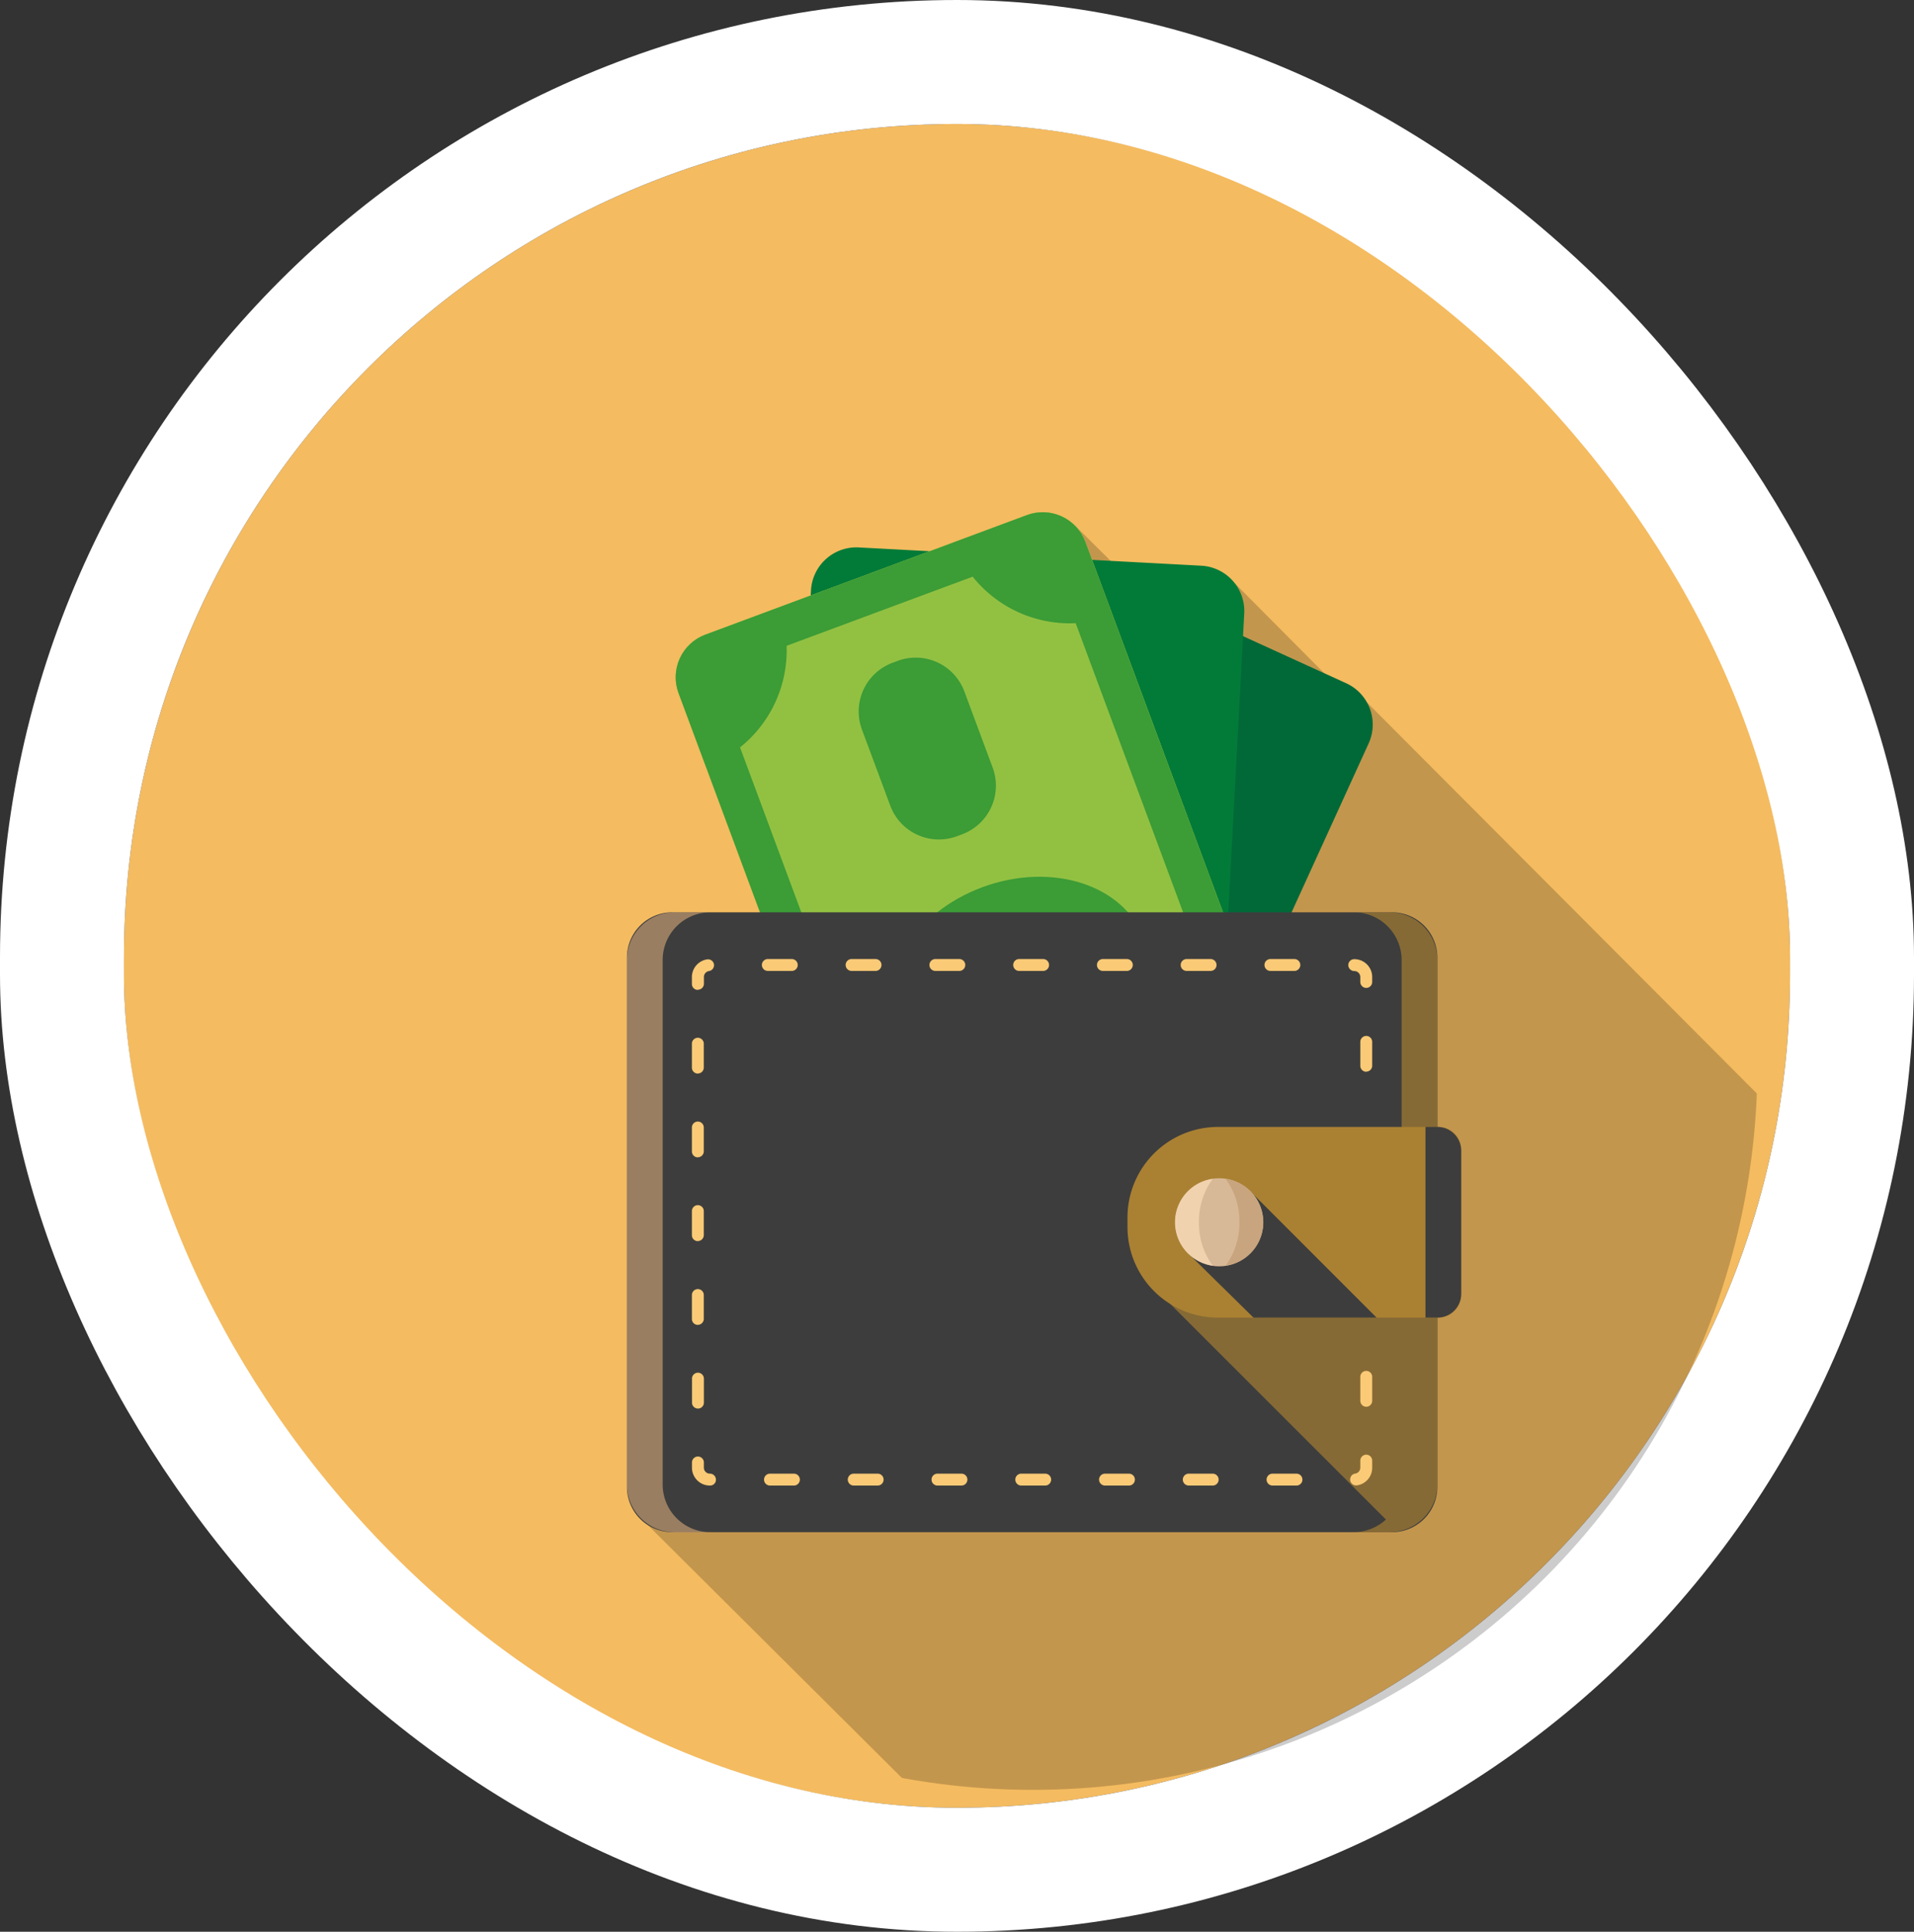 <svg xmlns="http://www.w3.org/2000/svg" xmlns:xlink="http://www.w3.org/1999/xlink" width="77.2" height="77.9" viewBox="0 0 77.2 77.9">
  <rect x="0" y="0" width="77.2" height="77.9" fill="#333333" stroke="none"/>
  <defs>
    <clipPath id="clip-path">
      <ellipse id="Ellipse_1452" data-name="Ellipse 1452" cx="29.228" cy="29.228" rx="29.228" ry="29.228" opacity="0.2"/>
    </clipPath>
    <clipPath id="clip-path-2">
      <path id="Path_67584" data-name="Path 67584" d="M32.58,22.474,43.609,52.158a1.832,1.832,0,0,0,2.349,1.076L58.94,48.41a1.832,1.832,0,0,0,1.076-2.349L48.987,16.378A1.832,1.832,0,0,0,46.639,15.3L33.656,20.126A1.832,1.832,0,0,0,32.58,22.474Z" transform="translate(-32.466 -15.188)"/>
    </clipPath>
    <clipPath id="clip-path-3">
      <path id="Path_67592" data-name="Path 67592" d="M96.988,69.461H94.677v7.691h2.311a.961.961,0,0,0,.961-.961V70.422A.961.961,0,0,0,96.988,69.461Z" transform="translate(-94.677 -69.461)" fill="#3d3d3d"/>
    </clipPath>
    <clipPath id="clip-path-4">
      <path id="Path_67594" data-name="Path 67594" d="M84.915,77.152H76.021A3.654,3.654,0,0,1,72.368,73.5v-.385a3.654,3.654,0,0,1,3.653-3.653h8.893a.913.913,0,0,1,.913.913v5.865A.913.913,0,0,1,84.915,77.152Z" transform="translate(-72.368 -69.461)"/>
    </clipPath>
  </defs>
  <g id="Group_58535" data-name="Group 58535" transform="translate(-9.641 -9.054)">
    <g id="ef81911416501d8ace098dceb82335ce" transform="translate(14.641 14.054)" fill="#f4bb60" stroke="#fff" stroke-width="5">
      <rect width="67.2" height="67.9" rx="33.6" stroke="none"/>
      <rect x="-2.5" y="-2.5" width="72.2" height="72.9" rx="36.1" fill="none"/>
    </g>
    <g id="Group_58527" data-name="Group 58527" transform="translate(22.068 22.776)">
      <g id="Layer_2" transform="translate(0 0)">
        <g id="Group_58526" data-name="Group 58526">
          <g id="Group_58517" data-name="Group 58517">
            <g id="Group_58516" data-name="Group 58516" clip-path="url(#clip-path)">
              <path id="Path_67578" data-name="Path 67578" d="M29.315,56.355,40.36,67.345H74.383V39.286l-15.756-15.8-.951-.4L53.314,18.7l-3.288.8-3.174-3.145-10.1,19.578Z" transform="translate(-15.927 -8.89)" opacity="0.2"/>
            </g>
          </g>
          <g id="Group_58520" data-name="Group 58520" transform="translate(13.546 6.936)">
            <path id="Path_67579" data-name="Path 67579" d="M42.969,18.413,29.826,47.223a1.832,1.832,0,0,0,.9,2.42l12.6,5.748a1.832,1.832,0,0,0,2.42-.9L58.894,25.678a1.832,1.832,0,0,0-.9-2.42l-12.6-5.749A1.833,1.833,0,0,0,42.969,18.413Z" transform="translate(-29.662 -16.36)" fill="#016938"/>
            <path id="Path_67580" data-name="Path 67580" d="M42.4,20.018,40.707,51.638a1.832,1.832,0,0,0,1.727,1.922l13.83.738a1.832,1.832,0,0,0,1.922-1.727l1.689-31.621a1.832,1.832,0,0,0-1.727-1.922l-13.83-.738A1.833,1.833,0,0,0,42.4,20.018Z" transform="translate(-35.662 -16.873)" fill="#027b38"/>
            <path id="Path_67581" data-name="Path 67581" d="M32.58,22.474,43.609,52.158a1.832,1.832,0,0,0,2.349,1.076L58.94,48.41a1.832,1.832,0,0,0,1.076-2.349L48.987,16.378A1.832,1.832,0,0,0,46.639,15.3L33.656,20.126A1.832,1.832,0,0,0,32.58,22.474Z" transform="translate(-31.185 -15.188)" fill="#89bc49"/>
            <path id="Path_67582" data-name="Path 67582" d="M32.58,22.474,43.609,52.158a1.832,1.832,0,0,0,2.349,1.076L58.94,48.41a1.832,1.832,0,0,0,1.076-2.349L48.987,16.378A1.832,1.832,0,0,0,46.639,15.3L33.656,20.126A1.832,1.832,0,0,0,32.58,22.474Z" transform="translate(-31.185 -15.188)" fill="#92c142"/>
            <g id="Group_58519" data-name="Group 58519" transform="translate(1.28)">
              <g id="Group_58518" data-name="Group 58518" clip-path="url(#clip-path-2)">
                <path id="Path_67583" data-name="Path 67583" d="M35.35,17.43c.052.113.1.227.148.345h0l7.032-2.612h0c-.044-.119-.078-.238-.113-.358L47.551,12.9l1.862,5.012c-.131.063-.263.125-.4.178l8.819,23.737c.139-.05.279-.09.42-.127l2.123,5.715-5.027,1.868a5.031,5.031,0,0,1-.516-1.009h0L47.8,50.882h0a4.988,4.988,0,0,1,.269,1.1L43.2,53.791l-2.128-5.728c.1-.043.193-.089.294-.126L32.553,24.2c-.1.037-.2.065-.3.1l-1.867-5.024Zm-1.421,5.994L42.923,47.63a5.008,5.008,0,0,1,4.095,1.876l7.507-2.788a5.011,5.011,0,0,1,1.922-4.134L47.467,18.416a5.011,5.011,0,0,1-4.154-1.876l-7.506,2.788A5.008,5.008,0,0,1,33.929,23.424Z" transform="translate(-31.333 -13.943)" fill="#3c9c36"/>
              </g>
            </g>
            <ellipse id="Ellipse_1453" data-name="Ellipse 1453" cx="4.22" cy="5.392" rx="4.22" ry="5.392" transform="translate(11.528 24.912) rotate(-110.383)" fill="#3c9c36"/>
            <path id="Path_67585" data-name="Path 67585" d="M48.757,30.921,49.9,33.992a2.093,2.093,0,0,0,2.691,1.233l.206-.077a2.093,2.093,0,0,0,1.233-2.691l-1.141-3.071A2.093,2.093,0,0,0,50.2,28.153l-.206.077A2.094,2.094,0,0,0,48.757,30.921Z" transform="translate(-39.965 -22.161)" fill="#3c9c36"/>
            <path id="Path_67586" data-name="Path 67586" d="M64.346,72.88l1.141,3.071a2.093,2.093,0,0,0,2.691,1.233l.206-.077a2.093,2.093,0,0,0,1.233-2.691l-1.141-3.071a2.093,2.093,0,0,0-2.691-1.233l-.206.077A2.094,2.094,0,0,0,64.346,72.88Z" transform="translate(-48.435 -44.958)" fill="#3c9c36"/>
          </g>
          <path id="Path_67587" data-name="Path 67587" d="M59.02,75.51H29.985a1.827,1.827,0,0,1-1.827-1.827V52.34a1.827,1.827,0,0,1,1.827-1.827H59.02a1.827,1.827,0,0,1,1.827,1.827V73.684A1.827,1.827,0,0,1,59.02,75.51Z" transform="translate(-15.299 -27.445)" fill="#3d3d3d"/>
          <path id="Path_67588" data-name="Path 67588" d="M83.984,50.513H82.542a1.923,1.923,0,0,1,1.923,1.923V66.354l-10.183-.9L83.833,75a1.909,1.909,0,0,1-1.291.507h1.442a1.923,1.923,0,0,0,1.923-1.923V52.436A1.924,1.924,0,0,0,83.984,50.513Z" transform="translate(-40.359 -27.445)" fill="#aa8132" opacity="0.67"/>
          <path id="Path_67589" data-name="Path 67589" d="M58.285,75.868H57.32a.24.24,0,1,1,0-.48h.965a.24.24,0,1,1,0,.48Zm-3.379,0h-.965a.24.24,0,1,1,0-.48h.965a.24.24,0,1,1,0,.48Zm-3.378,0h-.965a.24.24,0,1,1,0-.48h.965a.24.24,0,0,1,0,.48Zm-3.378,0h-.965a.24.24,0,1,1,0-.48h.965a.24.24,0,1,1,0,.48Zm-3.378,0h-.966a.24.24,0,1,1,0-.48h.966a.24.24,0,1,1,0,.48Zm-3.379,0h-.965a.24.24,0,1,1,0-.48h.965a.24.24,0,1,1,0,.48Zm-3.378,0H37.05a.24.24,0,1,1,0-.48h.965a.24.24,0,1,1,0,.48Zm-3.378,0h-.013a.722.722,0,0,1-.721-.721v-.21a.24.24,0,1,1,.48,0v.21a.241.241,0,0,0,.24.24.245.245,0,0,1,.247.24A.234.234,0,0,1,34.637,75.868Zm26.06-.005a.24.24,0,0,1-.037-.478.242.242,0,0,0,.2-.237v-.285a.24.24,0,0,1,.48,0v.285a.718.718,0,0,1-.61.712Zm-26.553-3.1a.24.24,0,0,1-.24-.24v-.966a.24.24,0,1,1,.48,0v.966A.24.24,0,0,1,34.144,72.764ZM61.1,72.69a.24.24,0,0,1-.24-.24v-.966a.24.24,0,0,1,.48,0v.966A.24.24,0,0,1,61.1,72.69Zm-26.96-3.3a.24.24,0,0,1-.24-.24v-.965a.24.24,0,1,1,.48,0v.965A.24.24,0,0,1,34.144,69.386Zm0-3.378a.24.24,0,0,1-.24-.24V64.8a.24.24,0,1,1,.48,0v.965A.241.241,0,0,1,34.144,66.008Zm0-3.378a.24.24,0,0,1-.24-.24v-.965a.24.24,0,1,1,.48,0v.965A.241.241,0,0,1,34.144,62.63Zm0-3.379a.24.24,0,0,1-.24-.24v-.965a.24.24,0,0,1,.48,0v.965A.24.24,0,0,1,34.144,59.251Zm26.96-.074a.24.24,0,0,1-.24-.24v-.965a.24.24,0,1,1,.48,0v.965A.24.24,0,0,1,61.1,59.176Zm-26.96-3.3a.24.24,0,0,1-.24-.24v-.279a.725.725,0,0,1,.619-.714.244.244,0,0,1,.272.2.24.24,0,0,1-.2.272.242.242,0,0,0-.206.238v.279A.241.241,0,0,1,34.144,55.872ZM61.1,55.8a.24.24,0,0,1-.24-.24v-.2a.241.241,0,0,0-.24-.24.243.243,0,0,1-.244-.24.238.238,0,0,1,.237-.24h.006a.722.722,0,0,1,.721.721v.2A.24.24,0,0,1,61.1,55.8Zm-2.9-.685h-.965a.24.24,0,1,1,0-.48H58.2a.24.24,0,1,1,0,.48Zm-3.379,0h-.965a.24.24,0,1,1,0-.48h.965a.24.24,0,1,1,0,.48Zm-3.378,0h-.965a.24.24,0,1,1,0-.48h.965a.24.24,0,1,1,0,.48Zm-3.378,0H47.1a.24.24,0,1,1,0-.48h.966a.24.24,0,0,1,0,.48Zm-3.379,0h-.965a.24.24,0,1,1,0-.48h.965a.24.24,0,1,1,0,.48Zm-3.379,0h-.965a.24.24,0,1,1,0-.48h.965a.24.24,0,1,1,0,.48Zm-3.378,0h-.966a.24.24,0,0,1,0-.48h.966a.24.24,0,0,1,0,.48Z" transform="translate(-18.42 -29.683)" fill="#fbca76"/>
          <path id="Path_67590" data-name="Path 67590" d="M29.6,73.587V52.436a1.923,1.923,0,0,1,1.923-1.923H30.081a1.923,1.923,0,0,0-1.923,1.923V73.588a1.923,1.923,0,0,0,1.923,1.923h1.442A1.924,1.924,0,0,1,29.6,73.587Z" transform="translate(-15.299 -27.445)" fill="#f9c187" opacity="0.5"/>
          <path id="Path_67591" data-name="Path 67591" d="M84.915,77.152H76.021A3.654,3.654,0,0,1,72.368,73.5v-.385a3.654,3.654,0,0,1,3.653-3.653h8.893a.913.913,0,0,1,.913.913v5.865A.913.913,0,0,1,84.915,77.152Z" transform="translate(-39.319 -37.739)" fill="#aa8132"/>
          <g id="Group_58522" data-name="Group 58522" transform="translate(43.238 31.722)">
            <g id="Group_58521" data-name="Group 58521" clip-path="url(#clip-path-3)">
              <rect id="Rectangle_26411" data-name="Rectangle 26411" width="1.442" height="11.725" transform="translate(1.83 -1.75)" fill="#3d3d3d"/>
            </g>
          </g>
          <g id="Group_58524" data-name="Group 58524" transform="translate(33.049 31.722)">
            <g id="Group_58523" data-name="Group 58523" clip-path="url(#clip-path-4)">
              <path id="Path_67593" data-name="Path 67593" d="M77.794,77.744l2.822,2.776h4.961l-5.253-5.254Z" transform="translate(-75.316 -72.615)" fill="#3d3d3d"/>
            </g>
          </g>
          <g id="Group_58525" data-name="Group 58525" transform="translate(34.972 33.792)">
            <ellipse id="Ellipse_1454" data-name="Ellipse 1454" cx="1.776" cy="1.776" rx="1.776" ry="1.776" fill="#d8b997"/>
            <path id="Path_67595" data-name="Path 67595" d="M77.54,75.8a2.874,2.874,0,0,1,.556-1.75,1.767,1.767,0,0,0,0,3.5A2.874,2.874,0,0,1,77.54,75.8Z" transform="translate(-76.579 -74.025)" fill="#f1d2ae"/>
            <path id="Path_67596" data-name="Path 67596" d="M81.588,75.8a2.874,2.874,0,0,1-.556,1.75,1.767,1.767,0,0,0,0-3.5A2.872,2.872,0,0,1,81.588,75.8Z" transform="translate(-78.998 -74.025)" fill="#c8a57e"/>
          </g>
        </g>
      </g>
    </g>
  </g>
</svg>
